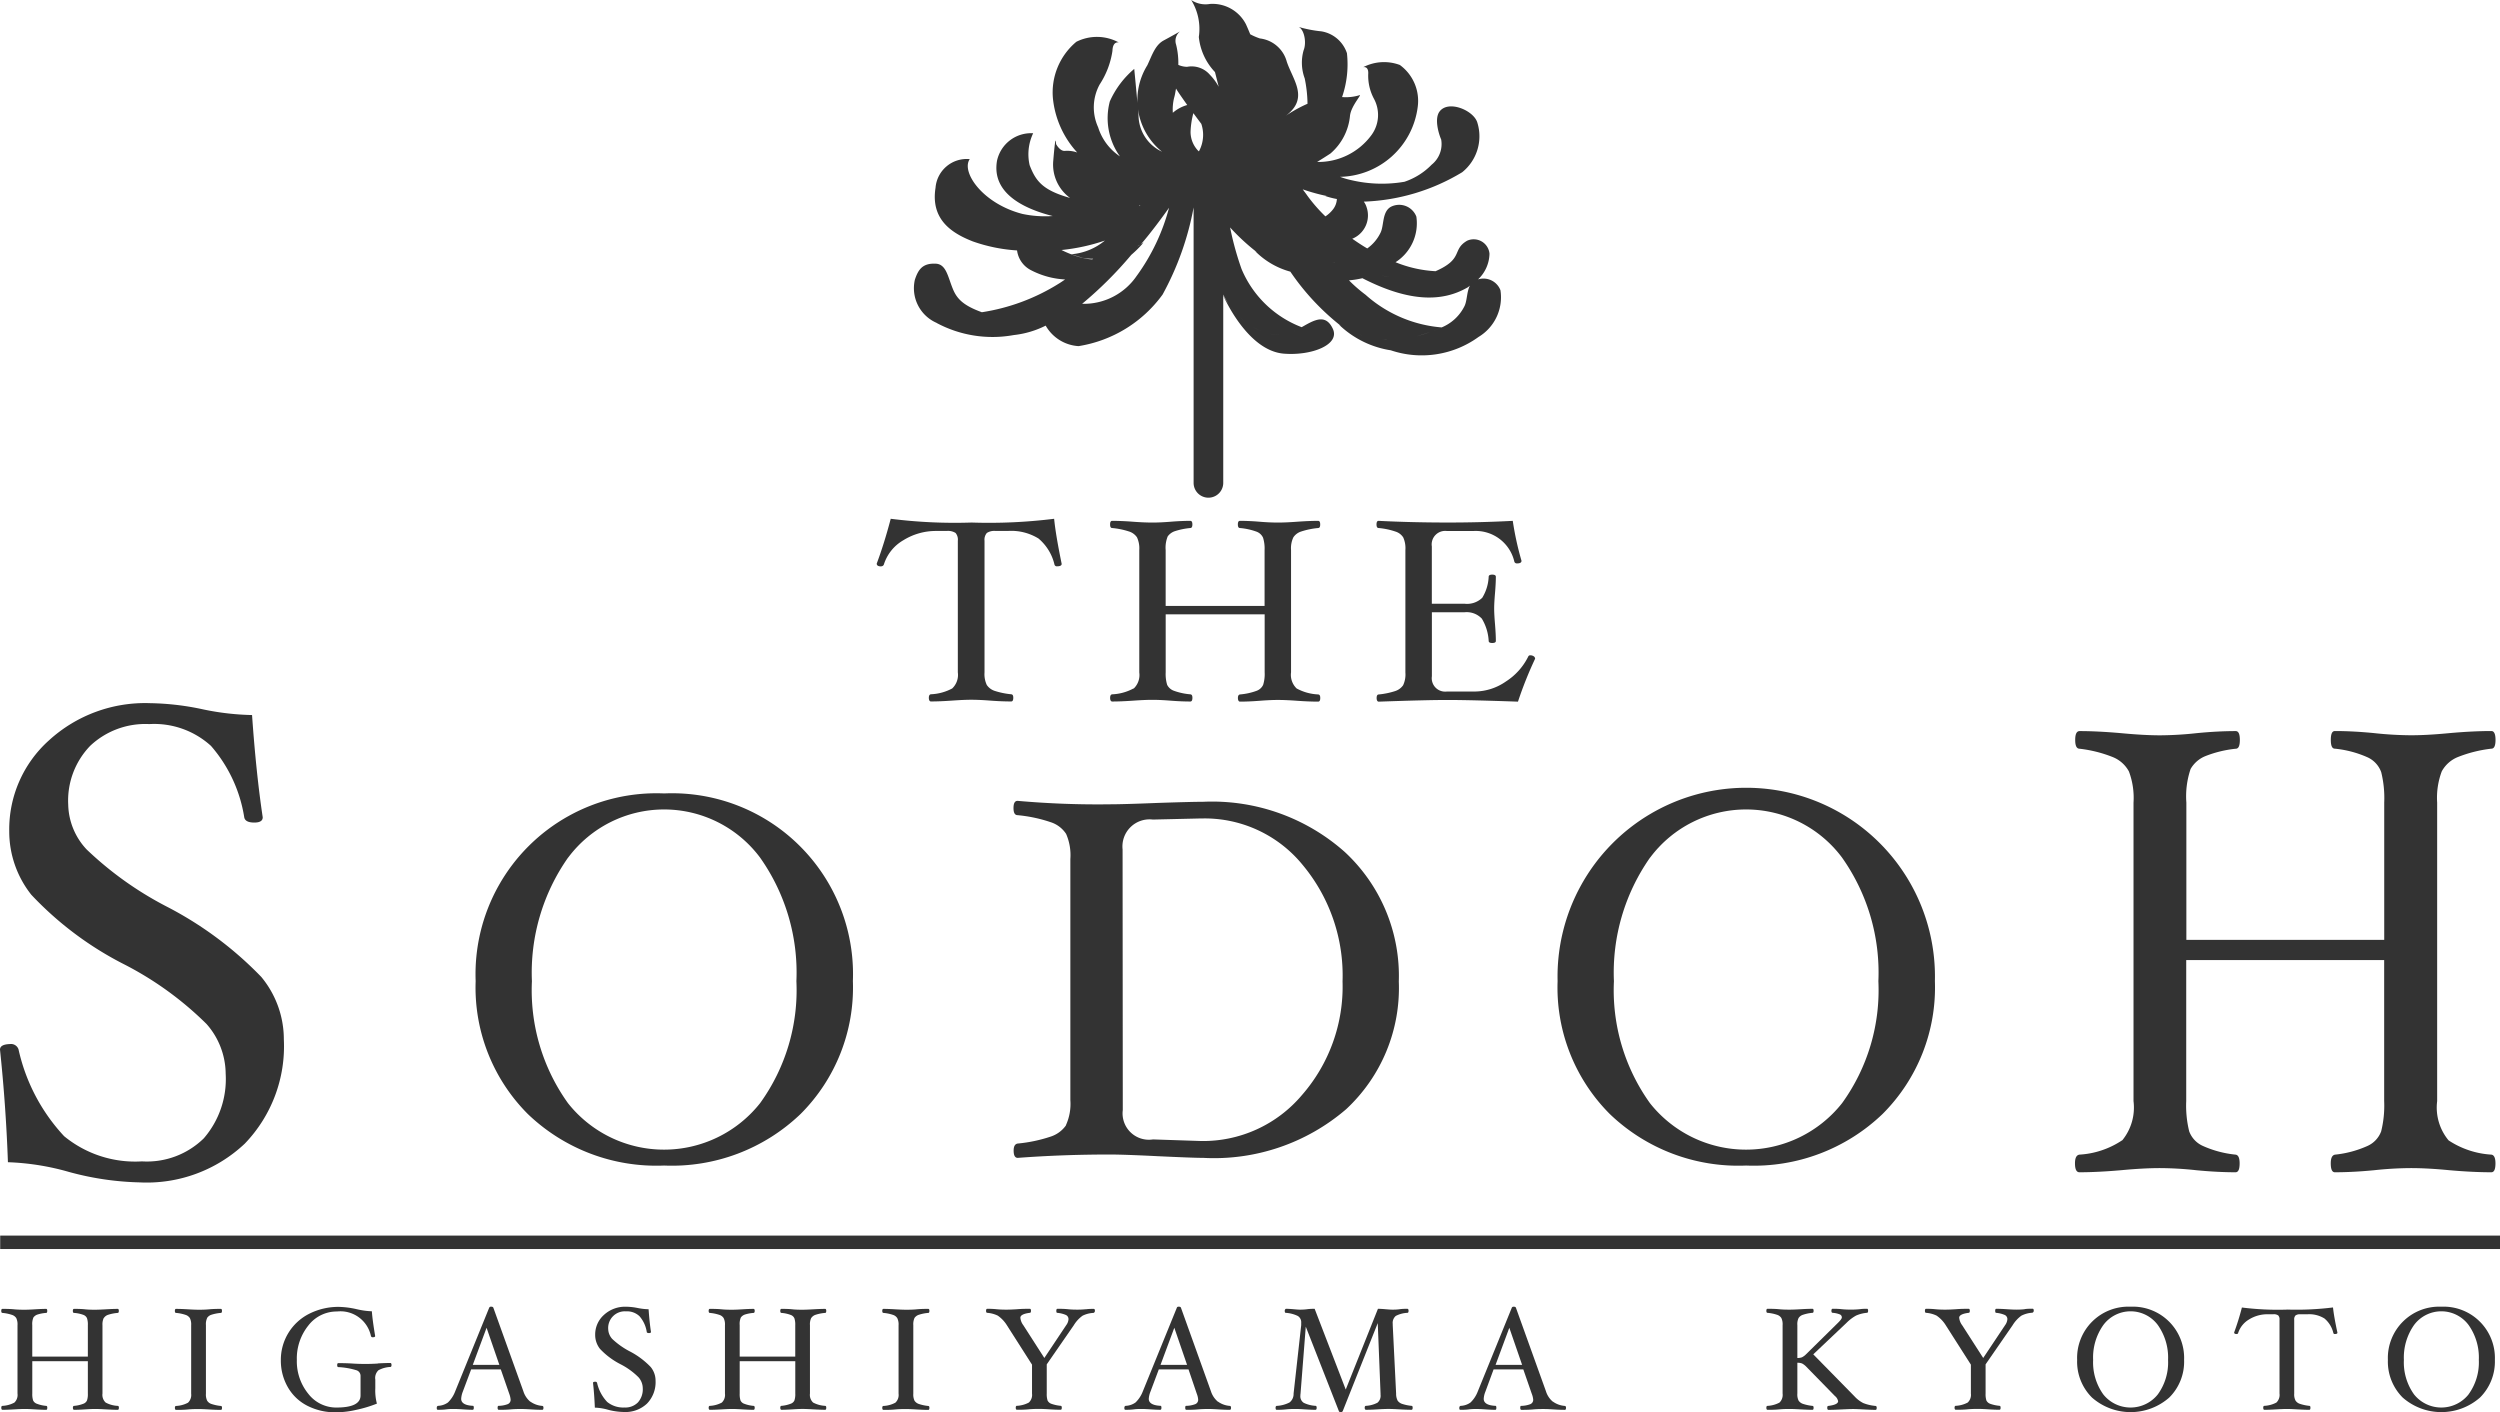<svg xmlns="http://www.w3.org/2000/svg" xmlns:xlink="http://www.w3.org/1999/xlink" width="89.267" height="50.423" viewBox="0 0 89.267 50.423">
  <defs>
    <clipPath id="clip-path">
      <rect width="89.267" height="50.423" fill="#333"/>
    </clipPath>
  </defs>
  <g transform="translate(0 0)">
    <g transform="translate(0 0)" clip-path="url(#clip-path)">
      <path d="M53.772,11.533a4.227,4.227,0,0,0,2.752.431,3.337,3.337,0,0,0,1.14-.337,1.45,1.45,0,0,0,1.174.732,4.6,4.6,0,0,0,3-1.841,10.373,10.373,0,0,0,1.108-3.112v9.836a.529.529,0,1,0,1.058,0V10.557c.182.392.983,1.975,2.164,2.071.985.08,2.019-.317,1.748-.89-.32-.681-.866-.15-1.405.1.1-.047.2-.1.294-.155a3.792,3.792,0,0,1-2.148-2.08,10.617,10.617,0,0,1-.408-1.482,7.488,7.488,0,0,0,.961.888c-.043-.026-.069-.045-.069-.045A2.8,2.8,0,0,0,66.4,9.7a8.644,8.644,0,0,0,1.811,1.941c-.044-.028-.073-.047-.073-.047a3.426,3.426,0,0,0,1.848.914,3.457,3.457,0,0,0,3.133-.476,1.652,1.652,0,0,0,.783-1.67.649.649,0,0,0-.8-.385,1.3,1.3,0,0,0,.409-.92.567.567,0,0,0-.8-.461c-.552.323-.11.642-1.126,1.088a4.384,4.384,0,0,1-1.429-.321A1.65,1.65,0,0,0,70.9,7.736.657.657,0,0,0,70,7.379c-.336.176-.246.684-.386.943a1.472,1.472,0,0,1-.468.549c-.184-.107-.361-.225-.535-.347.014-.008.042-.015.055-.024a.9.9,0,0,0,.457-1.1.652.652,0,0,0-.1-.2A7.261,7.261,0,0,0,72.536,6.15a1.646,1.646,0,0,0,.542-1.769c-.123-.436-1.033-.822-1.349-.4-.19.25-.042.771.057,1a.944.944,0,0,1-.341.9,2.428,2.428,0,0,1-.969.609A4.765,4.765,0,0,1,68.6,6.438a2.828,2.828,0,0,1-.424-.124,2.853,2.853,0,0,0,2.771-2.487A1.587,1.587,0,0,0,70.31,2.32,1.615,1.615,0,0,0,69,2.4s.189-.054.182.22a1.742,1.742,0,0,0,.2.9,1.215,1.215,0,0,1-.079,1.294,2.355,2.355,0,0,1-1.948.969c.176-.107.341-.213.475-.3a2.024,2.024,0,0,0,.7-1.348c.039-.373.484-.816.317-.729a1.678,1.678,0,0,1-.6.06A3.6,3.6,0,0,0,68.421,1.9a1.159,1.159,0,0,0-.914-.781A4.44,4.44,0,0,1,66.7.963c.2.1.284.564.175.829A1.617,1.617,0,0,0,66.913,2.8a4.732,4.732,0,0,1,.1.905,4.775,4.775,0,0,0-.915.529c.062-.046.115-.079.181-.131.782-.62.211-1.251-.006-1.9a1.13,1.13,0,0,0-.96-.83,2.171,2.171,0,0,1-.345-.149c-.054-.132-.107-.256-.152-.355A1.341,1.341,0,0,0,63.53.141.918.918,0,0,1,62.86,0a1.961,1.961,0,0,1,.272,1.32,2.132,2.132,0,0,0,.577,1.253l.133.526a1.86,1.86,0,0,0-.311-.425.861.861,0,0,0-.818-.288.8.8,0,0,1-.313-.069,2.707,2.707,0,0,0-.079-.723.427.427,0,0,1,.139-.471s-.277.157-.583.322-.414.528-.583.885a2.363,2.363,0,0,0,.524,3.087,1.447,1.447,0,0,1-.839-1.3c-.075-.863-.153-1.657-.153-1.657a3.251,3.251,0,0,0-.872,1.162,2.339,2.339,0,0,0,.361,1.961c.006.006.016.01.022.015a1.943,1.943,0,0,1-.8-1.054,1.706,1.706,0,0,1,.054-1.527,2.985,2.985,0,0,0,.457-1.2c.011-.365.228-.3.228-.3a1.636,1.636,0,0,0-1.517-.025,2.354,2.354,0,0,0-.834,2.046,3.35,3.35,0,0,0,.865,1.907,1.085,1.085,0,0,0-.441-.057c-.179.015-.314-.244-.314-.244s-.009-.522-.1.59a1.475,1.475,0,0,0,.6,1.334c-.989-.278-1.228-.611-1.444-1.17a1.742,1.742,0,0,1,.126-1.14,1.245,1.245,0,0,0-1.291.983c-.2,1.164.969,1.715,1.988,1.973a3.907,3.907,0,0,1-1.083-.076c-1.429-.37-2.195-1.506-1.878-1.956a1.117,1.117,0,0,0-1.222,1.023c-.181,1.141.588,1.623,1.328,1.914a5.8,5.8,0,0,0,1.583.323.923.923,0,0,0,.487.7,2.966,2.966,0,0,0,1.229.337c-.081.054-.171.117-.23.151a7.255,7.255,0,0,1-2.743,1.019c-.67-.244-.893-.483-1.036-.834-.181-.441-.237-.888-.617-.9-.471-.021-.622.219-.739.574a1.351,1.351,0,0,0,.781,1.542m7.153-1.7a2.284,2.284,0,0,1-1.962,1.017A13.781,13.781,0,0,0,60.721,9.1a3.787,3.787,0,0,0,.442-.445s-.081.059-.217.14l.006-.009c.036-.022.091-.052.117-.068.366-.425.77-.975,1-1.3a7.292,7.292,0,0,1-1.147,2.422M69.4,9.792h0M61.025,7.36,61,7.346c.013-.006.03-.009.043-.015l-.023.03m6.972,2-.092.026c.034-.009.057-.018.091-.027ZM64,10.519c.066.123.134.241.206.348A3.743,3.743,0,0,1,64,10.544Zm.23.383a3.394,3.394,0,0,0,.283.341,3.16,3.16,0,0,1-.283-.341m1.87,1.06a.929.929,0,0,0,.324-.083.932.932,0,0,1-.324.083,1.813,1.813,0,0,1-.583-.085,1.828,1.828,0,0,0,.583.085m-1.223-.405a2.7,2.7,0,0,1-.331-.284,2.751,2.751,0,0,0,.331.284m.476.259a2.094,2.094,0,0,1-.343-.172,2.144,2.144,0,0,0,.343.172m.262-2.592-.036-.014.036.014m.368.131-.105-.031c.033.011.07.021.105.031m3.692,2.755c.059.006.118.01.18.013-.062,0-.121-.007-.18-.013m-1.411-.439c.033.02.068.039.115.064-.047-.025-.081-.044-.115-.064m.3.156c.029.013.065.026.1.039-.032-.013-.067-.025-.1-.039m.3.116c.043.014.089.027.135.041-.046-.014-.092-.026-.135-.041m.368.1c.053.012.108.022.165.032-.057-.01-.112-.02-.165-.032m1.667-.035c.181-.048.336-.1.479-.146-.143.049-.3.1-.479.146m-.721.108c.059,0,.115,0,.175-.009-.06.006-.116.006-.175.009m1.3-.289q.153-.056.279-.113c-.083.038-.177.076-.279.113m1.248-1.561c.035-.02.052-.043.084-.064-.116.228-.095.553-.2.745a1.585,1.585,0,0,1-.807.744,4.64,4.64,0,0,1-2.719-1.167,5.125,5.125,0,0,1-.59-.514,3.194,3.194,0,0,0,.479-.076c1.712.879,2.879.835,3.75.332m-3.063-.423c.089.014.179.024.27.035-.091-.01-.18-.02-.27-.035m.543.06c.091.006.18.006.27.006-.091,0-.179,0-.27-.006m.544-.007c.086-.007.171-.019.253-.034-.083.015-.166.027-.253.034M67.017,7c-.063-.091-.117-.16-.175-.239a6.846,6.846,0,0,0,.855.237l-.052,0a2.756,2.756,0,0,0,.417.108.655.655,0,0,1-.131.36,1.113,1.113,0,0,1-.279.26A5.6,5.6,0,0,1,67.017,7m1.18-.039c-.075.007-.134.013-.2.017l.2-.017Zm-.453.035.054,0-.054,0M69.761,6.7l.16-.041-.16.041m-.614.129.128-.023-.128.023m-.452.068-.15.02h0l.153-.019M63.137,5.4h-.012a.972.972,0,0,1-.288-.692,2.943,2.943,0,0,1,.1-.667c.158.214.284.381.284.381a1.233,1.233,0,0,1-.083.978m-.416-1.651a1.323,1.323,0,0,0-.518.278,1.757,1.757,0,0,1,.044-.527c.033-.11.049-.225.07-.338.07.12.233.351.4.587M58.977,9.209a3.78,3.78,0,0,1-.748-.282,6.922,6.922,0,0,0,1.55-.338,2.151,2.151,0,0,1-1.17.487c-.013,0-.022,0-.034,0,.115.039.247.081.4.128a1.553,1.553,0,0,0,.384.033l-.032.025a1.57,1.57,0,0,1-.352-.057m-2.888,2.163c-.263-.07-.476-.137-.664-.2.189.065.4.133.664.2" transform="translate(-20.326 0)" fill="#333"/>
      <path d="M2.465,57.493a10.39,10.39,0,0,0,2.514.372,5.1,5.1,0,0,0,3.762-1.384,5.011,5.011,0,0,0,1.394-3.725,3.493,3.493,0,0,0-.805-2.227,12.934,12.934,0,0,0-3.393-2.52,12.318,12.318,0,0,1-2.843-2.031,2.411,2.411,0,0,1-.658-1.6,2.813,2.813,0,0,1,.784-2.1,2.867,2.867,0,0,1,2.113-.777,3.01,3.01,0,0,1,2.2.778,5.087,5.087,0,0,1,1.188,2.55c.023.125.142.188.36.188.2,0,.3-.063.3-.188Q9.145,43.256,9,41.178a9.333,9.333,0,0,1-1.737-.2,9.523,9.523,0,0,0-1.9-.224,5.088,5.088,0,0,0-3.611,1.325A4.265,4.265,0,0,0,.33,45.326a3.635,3.635,0,0,0,.789,2.27,12.031,12.031,0,0,0,3.347,2.5,11.864,11.864,0,0,1,2.909,2.114,2.711,2.711,0,0,1,.683,1.773,3.231,3.231,0,0,1-.782,2.31,2.9,2.9,0,0,1-2.207.822,3.994,3.994,0,0,1-2.78-.9,6.652,6.652,0,0,1-1.628-3.1.282.282,0,0,0-.307-.189C.117,52.934,0,53,0,53.125q.212,2.006.283,4.02a8.989,8.989,0,0,1,2.182.348" transform="translate(0 -15.646)" fill="#333"/>
      <path d="M34.3,59.269a6.64,6.64,0,0,0,4.874-1.843,6.379,6.379,0,0,0,1.866-4.744,6.459,6.459,0,0,0-6.739-6.7,6.459,6.459,0,0,0-6.731,6.7,6.39,6.39,0,0,0,1.86,4.744A6.628,6.628,0,0,0,34.3,59.269m-3.424-11a4.275,4.275,0,0,1,6.847,0,7.111,7.111,0,0,1,1.3,4.418,6.89,6.89,0,0,1-1.294,4.351,4.374,4.374,0,0,1-6.865,0,6.921,6.921,0,0,1-1.285-4.351,7.147,7.147,0,0,1,1.294-4.418" transform="translate(-10.586 -17.651)" fill="#333"/>
      <path d="M60.617,58a1.075,1.075,0,0,1-.562.408,5.243,5.243,0,0,1-1.161.243c-.1.015-.147.1-.147.251,0,.174.049.261.147.261q1.607-.121,3.313-.12c.278,0,.842.018,1.684.06.817.038,1.361.06,1.628.06a7.233,7.233,0,0,0,5.1-1.737A5.908,5.908,0,0,0,72.5,52.867a6.033,6.033,0,0,0-1.927-4.624,7.128,7.128,0,0,0-5.059-1.795c-.267,0-.811.014-1.628.041-.842.034-1.406.049-1.684.049a32.4,32.4,0,0,1-3.313-.123c-.1,0-.147.086-.147.257s.049.254.147.254a5.174,5.174,0,0,1,1.179.25,1.036,1.036,0,0,1,.553.42,1.893,1.893,0,0,1,.151.895V57.1a1.834,1.834,0,0,1-.16.9m2.025-9.853a.967.967,0,0,1,1.079-1.064l1.721-.04H65.5a4.511,4.511,0,0,1,3.567,1.66,6.163,6.163,0,0,1,1.424,4.159,5.885,5.885,0,0,1-1.456,4.066,4.617,4.617,0,0,1-3.591,1.633l-1.721-.057a.94.94,0,0,1-1.079-1.048Z" transform="translate(-22.553 -17.819)" fill="#333"/>
      <path d="M97.006,59.269a6.641,6.641,0,0,0,4.873-1.843,6.381,6.381,0,0,0,1.867-4.744,6.738,6.738,0,1,0-13.472,0,6.388,6.388,0,0,0,1.861,4.744,6.623,6.623,0,0,0,4.87,1.843m-3.424-11a4.275,4.275,0,0,1,6.847,0,7.111,7.111,0,0,1,1.3,4.418,6.89,6.89,0,0,1-1.294,4.351,4.374,4.374,0,0,1-6.865,0,6.925,6.925,0,0,1-1.284-4.351,7.143,7.143,0,0,1,1.293-4.418" transform="translate(-34.657 -17.651)" fill="#333"/>
      <path d="M121.94,56.984a3.059,3.059,0,0,1-1.52.509c-.107.015-.16.117-.16.311,0,.213.053.319.16.319.405,0,.9-.023,1.48-.073.55-.052,1.015-.076,1.392-.076a12.378,12.378,0,0,1,1.3.076c.52.05.988.073,1.4.073.1,0,.147-.105.147-.319,0-.194-.048-.3-.147-.311a3.754,3.754,0,0,1-1.169-.312.92.92,0,0,1-.485-.52,3.849,3.849,0,0,1-.106-1.081V50.547H131.3V55.58a3.814,3.814,0,0,1-.107,1.081.923.923,0,0,1-.484.52,3.751,3.751,0,0,1-1.158.312c-.105.015-.158.117-.158.311,0,.213.048.319.147.319.415,0,.882-.023,1.4-.073a12.694,12.694,0,0,1,1.313-.076c.378,0,.838.023,1.381.076.573.05,1.07.073,1.492.073.1,0,.148-.105.148-.319,0-.194-.05-.3-.148-.311a3.107,3.107,0,0,1-1.526-.509,1.832,1.832,0,0,1-.408-1.4V44.924a2.682,2.682,0,0,1,.164-1.115,1.138,1.138,0,0,1,.572-.511,4.657,4.657,0,0,1,1.2-.3c.1,0,.148-.105.148-.314s-.05-.316-.148-.316c-.422,0-.919.023-1.492.074q-.814.078-1.381.077a12.9,12.9,0,0,1-1.313-.077c-.52-.051-.987-.074-1.4-.074-.1,0-.147.1-.147.316s.048.314.146.314a3.762,3.762,0,0,1,1.176.313.926.926,0,0,1,.478.527,3.871,3.871,0,0,1,.107,1.086v4.9h-7.065v-4.9a3.041,3.041,0,0,1,.151-1.2,1.066,1.066,0,0,1,.52-.457A4.058,4.058,0,0,1,126,43c.1,0,.147-.105.147-.314s-.048-.316-.147-.316c-.415,0-.883.023-1.4.074a12.577,12.577,0,0,1-1.3.077c-.377,0-.842-.025-1.392-.077-.58-.051-1.075-.074-1.48-.074-.107,0-.16.1-.16.316s.053.314.16.314a4.631,4.631,0,0,1,1.187.3,1.136,1.136,0,0,1,.571.511,2.68,2.68,0,0,1,.164,1.115V55.58a1.851,1.851,0,0,1-.4,1.4" transform="translate(-46.169 -16.265)" fill="#333"/>
      <rect width="89.26" height="0.48" transform="translate(0.007 44.119)" fill="#333"/>
      <path d="M50.967,31.763a.1.1,0,0,0,.1-.068,1.531,1.531,0,0,1,.695-.863,2.2,2.2,0,0,1,1.185-.331h.362a.506.506,0,0,1,.317.071.369.369,0,0,1,.081.278v4.7a.668.668,0,0,1-.2.574,1.765,1.765,0,0,1-.76.208c-.05.006-.075.049-.075.126s.025.131.075.131c.207,0,.453-.01.741-.03s.511-.031.7-.031.413.01.686.031.532.03.739.03c.049,0,.074-.044.074-.131s-.025-.12-.074-.126a2.735,2.735,0,0,1-.59-.121A.546.546,0,0,1,54.741,36a.913.913,0,0,1-.081-.45v-4.7a.366.366,0,0,1,.084-.278.486.486,0,0,1,.309-.071h.435a1.86,1.86,0,0,1,1.1.27,1.732,1.732,0,0,1,.569.926.084.084,0,0,0,.092.066c.112,0,.166-.03.166-.087-.137-.67-.23-1.206-.269-1.61a18.788,18.788,0,0,1-2.947.134,18.173,18.173,0,0,1-2.888-.134q-.234.891-.5,1.6c0,.068.053.1.157.1" transform="translate(-19.506 -11.542)" fill="#333"/>
      <path d="M65.174,36.171a1.757,1.757,0,0,1-.76.209c-.05.006-.074.049-.074.126s.024.131.074.131c.205,0,.453-.01.741-.03s.5-.03.695-.03.4.01.654.03.493.03.7.03c.049,0,.074-.044.074-.131s-.025-.12-.074-.126a2.255,2.255,0,0,1-.584-.126.428.428,0,0,1-.244-.214,1.338,1.338,0,0,1-.052-.444V33.523h3.534V35.6a1.276,1.276,0,0,1-.055.444.416.416,0,0,1-.242.214,2.252,2.252,0,0,1-.579.126c-.054.006-.079.049-.079.126s.025.131.073.131c.208,0,.441-.01.7-.03s.466-.03.656-.03.418.01.691.03.535.03.745.03c.051,0,.075-.044.075-.131s-.025-.12-.075-.126A1.767,1.767,0,0,1,71,36.171a.673.673,0,0,1-.2-.575V31.231a.914.914,0,0,1,.083-.457.528.528,0,0,1,.283-.209,2.8,2.8,0,0,1,.6-.123c.051,0,.075-.042.075-.128s-.025-.128-.075-.128c-.209,0-.457.01-.745.031s-.5.03-.691.03-.407-.009-.656-.03-.492-.031-.7-.031c-.049,0-.073.043-.073.128s.025.128.073.128a2.324,2.324,0,0,1,.585.127.414.414,0,0,1,.241.217,1.3,1.3,0,0,1,.055.445v1.992H66.323V31.231a1.065,1.065,0,0,1,.073-.489.513.513,0,0,1,.261-.189,2.521,2.521,0,0,1,.546-.111c.049,0,.074-.042.074-.128s-.025-.128-.074-.128c-.207,0-.441.01-.7.031s-.466.03-.654.03-.421-.009-.695-.03-.536-.031-.741-.031c-.05,0-.074.043-.074.128s.024.128.074.128a2.747,2.747,0,0,1,.6.123.539.539,0,0,1,.286.209.938.938,0,0,1,.082.457V35.6a.666.666,0,0,1-.2.575" transform="translate(-24.701 -11.588)" fill="#333"/>
      <path d="M79.854,30.186c-.051,0-.075.043-.075.128s.025.128.075.128a2.573,2.573,0,0,1,.6.126.507.507,0,0,1,.28.211.948.948,0,0,1,.076.452V35.6a.907.907,0,0,1-.081.456.556.556,0,0,1-.284.208,2.75,2.75,0,0,1-.587.121c-.051,0-.075.049-.075.126s.025.131.075.131q1.75-.062,2.482-.06c.5,0,1.325.019,2.49.06a13.661,13.661,0,0,1,.612-1.533.107.107,0,0,0-.051-.088.213.213,0,0,0-.116-.034.074.074,0,0,0-.078.043,2.22,2.22,0,0,1-.8.893,1.969,1.969,0,0,1-1.093.357h-1.01a.479.479,0,0,1-.538-.545V33.45H82.92a.744.744,0,0,1,.619.227,1.71,1.71,0,0,1,.245.795c0,.051.043.075.128.075s.128-.024.128-.073c0-.155-.01-.352-.03-.6-.019-.225-.03-.41-.03-.556s.011-.326.03-.552.03-.43.03-.585c0-.048-.043-.075-.128-.075s-.128.026-.128.075a1.565,1.565,0,0,1-.23.752.778.778,0,0,1-.633.212H81.754V31.1a.482.482,0,0,1,.54-.551h.938A1.416,1.416,0,0,1,84.7,31.641a.09.09,0,0,0,.095.065c.108,0,.161-.031.161-.094a10.781,10.781,0,0,1-.312-1.426q-1.163.062-2.4.06t-2.391-.06" transform="translate(-30.628 -11.588)" fill="#333"/>
      <path d="M3.736,76.182a.289.289,0,0,1,.16-.117A1.452,1.452,0,0,1,4.231,76c.026,0,.04-.025.04-.073s-.014-.071-.04-.071c-.118,0-.257.006-.418.015s-.28.015-.386.015-.228,0-.365-.015-.276-.015-.391-.015c-.028,0-.042.025-.042.071S2.643,76,2.67,76A1.194,1.194,0,0,1,3,76.068a.228.228,0,0,1,.134.12.711.711,0,0,1,.031.249V77.56H1.18V76.436a.6.6,0,0,1,.041-.272.289.289,0,0,1,.146-.106A1.322,1.322,0,0,1,1.675,76c.028,0,.04-.025.04-.073s-.012-.071-.04-.071c-.116,0-.245.006-.392.015s-.26.015-.365.015-.234,0-.388-.015-.3-.015-.416-.015c-.028,0-.041.025-.041.071S.087,76,.114,76a1.461,1.461,0,0,1,.335.068.292.292,0,0,1,.16.117.523.523,0,0,1,.044.254V78.88a.376.376,0,0,1-.112.322,1,1,0,0,1-.426.117c-.028,0-.041.026-.041.068s.014.073.041.073c.116,0,.254-.006.416-.015s.282-.015.388-.015.227.007.365.015.276.015.392.015c.028,0,.04-.023.04-.073s-.012-.065-.04-.068a1.192,1.192,0,0,1-.328-.074.234.234,0,0,1-.137-.118.721.721,0,0,1-.03-.246V77.724H3.165V78.88a.688.688,0,0,1-.031.246A.225.225,0,0,1,3,79.245a1.165,1.165,0,0,1-.324.074c-.031,0-.045.026-.045.068s.014.073.042.073c.115,0,.245-.006.391-.015s.259-.015.365-.015.235.007.386.015.3.015.418.015c.026,0,.04-.023.04-.073s-.014-.065-.04-.068A1,1,0,0,1,3.8,79.2a.376.376,0,0,1-.113-.322V76.436a.528.528,0,0,1,.045-.254" transform="translate(-0.028 -29.12)" fill="#333"/>
      <path d="M11.286,76.18a.285.285,0,0,1,.156-.115A1.468,1.468,0,0,1,11.777,76c.026,0,.04-.025.04-.073s-.014-.071-.04-.071c-.116,0-.255,0-.414.015s-.279.015-.383.015-.235-.006-.386-.015-.3-.015-.417-.015c-.029,0-.042.025-.042.071s.013.073.042.073a1.446,1.446,0,0,1,.334.068.289.289,0,0,1,.16.117.512.512,0,0,1,.046.254v2.445a.381.381,0,0,1-.112.321,1,1,0,0,1-.427.117c-.029,0-.042.026-.042.068s.013.073.042.073c.118,0,.256,0,.417-.015s.28-.015.386-.015.233.006.383.015.3.015.414.015c.026,0,.04-.023.04-.073s-.014-.065-.044-.068a1.516,1.516,0,0,1-.33-.07.281.281,0,0,1-.156-.118.5.5,0,0,1-.044-.25V76.436a.522.522,0,0,1,.044-.256" transform="translate(-3.891 -29.12)" fill="#333"/>
      <path d="M19.737,77.761c-.171.01-.307.014-.412.014s-.266,0-.484-.014-.4-.015-.513-.015c-.028,0-.041.023-.041.07s.014.072.04.072a2.622,2.622,0,0,1,.656.115.21.21,0,0,1,.138.2V78.9c0,.289-.288.432-.867.432a1.259,1.259,0,0,1-1-.493,1.837,1.837,0,0,1-.408-1.205,1.881,1.881,0,0,1,.412-1.232,1.276,1.276,0,0,1,1.023-.5,1.113,1.113,0,0,1,1.211.877.062.062,0,0,0,.067.043c.056,0,.084-.017.084-.043-.058-.347-.1-.641-.118-.884a2.789,2.789,0,0,1-.532-.073,3.143,3.143,0,0,0-.628-.084,2.3,2.3,0,0,0-1.076.245,1.839,1.839,0,0,0-1.014,1.655,1.9,1.9,0,0,0,.248.964,1.674,1.674,0,0,0,.7.667,2.188,2.188,0,0,0,1.037.233,3.265,3.265,0,0,0,.7-.086,4.569,4.569,0,0,0,.745-.224,1.833,1.833,0,0,1-.057-.551v-.307A.375.375,0,0,1,19.761,78a.98.98,0,0,1,.425-.117c.026,0,.041-.025.041-.07s-.015-.072-.041-.072q-.175,0-.449.015" transform="translate(-6.247 -29.073)" fill="#333"/>
      <path d="M28.651,79.121a.793.793,0,0,1-.245-.37l-1.071-2.981c-.01-.028-.037-.04-.078-.04a.067.067,0,0,0-.073.041l-1.211,2.979a1.1,1.1,0,0,1-.259.4.648.648,0,0,1-.341.12c-.041,0-.06.028-.06.077s.014.065.039.065c.083,0,.182,0,.3-.015s.206-.014.278-.014c.094,0,.2.006.318.014s.242.015.347.015c.026,0,.041-.023.041-.071s-.011-.071-.031-.071c-.279-.013-.42-.1-.42-.249a.839.839,0,0,1,.056-.251l.3-.8H27.6l.3.865a.8.8,0,0,1,.051.216.167.167,0,0,1-.1.158.953.953,0,0,1-.333.062c-.02,0-.032.025-.032.071s.016.071.043.071c.115,0,.256,0,.42-.015s.285-.014.393-.014c.091,0,.2.006.333.014.151.01.286.015.407.015.026,0,.041-.023.041-.073s-.017-.065-.052-.068a.824.824,0,0,1-.413-.151M26.6,77.807l.492-1.324.456,1.324Z" transform="translate(-9.718 -29.073)" fill="#333"/>
      <path d="M35.684,77.327a2.777,2.777,0,0,1-.627-.445.546.546,0,0,1-.144-.352.595.595,0,0,1,.635-.633.646.646,0,0,1,.481.173,1.1,1.1,0,0,1,.26.56c0,.028.033.043.081.043s.07-.014.07-.043c-.036-.233-.063-.5-.085-.808a2.195,2.195,0,0,1-.382-.043,2.223,2.223,0,0,0-.419-.047,1.114,1.114,0,0,0-.794.293.937.937,0,0,0-.312.712.8.8,0,0,0,.172.5,2.668,2.668,0,0,0,.736.55,2.548,2.548,0,0,1,.64.465.6.6,0,0,1,.151.389.7.7,0,0,1-.173.508.628.628,0,0,1-.484.181.9.9,0,0,1-.615-.2,1.455,1.455,0,0,1-.359-.678.062.062,0,0,0-.068-.042c-.049,0-.077.014-.077.042.033.293.053.587.065.883a1.94,1.94,0,0,1,.479.078,2.358,2.358,0,0,0,.553.078,1.121,1.121,0,0,0,.83-.3,1.1,1.1,0,0,0,.306-.82.765.765,0,0,0-.176-.489,2.846,2.846,0,0,0-.745-.556" transform="translate(-13.196 -29.073)" fill="#333"/>
      <path d="M44.734,76.182a.294.294,0,0,1,.161-.117A1.446,1.446,0,0,1,45.229,76c.028,0,.041-.025.041-.073s-.013-.071-.041-.071c-.118,0-.258.006-.418.015s-.281.015-.385.015-.228,0-.367-.015-.276-.015-.39-.015c-.028,0-.041.025-.041.071s.014.073.041.073a1.189,1.189,0,0,1,.329.071.228.228,0,0,1,.134.12.722.722,0,0,1,.031.249V77.56H42.179V76.436a.582.582,0,0,1,.041-.272.293.293,0,0,1,.145-.106A1.323,1.323,0,0,1,42.673,76c.026,0,.042-.025.042-.073s-.015-.071-.042-.071c-.116,0-.246.006-.391.015s-.26.015-.365.015-.236,0-.389-.015-.3-.015-.416-.015c-.026,0-.041.025-.041.071s.015.073.041.073a1.466,1.466,0,0,1,.336.068.284.284,0,0,1,.158.117.5.5,0,0,1,.047.254V78.88a.376.376,0,0,1-.113.322,1.018,1.018,0,0,1-.428.117c-.026,0-.041.026-.041.068s.015.073.041.073c.117,0,.256-.006.416-.015s.282-.015.389-.015.226.007.365.015.275.015.391.015c.026,0,.042-.023.042-.073s-.015-.065-.042-.068a1.2,1.2,0,0,1-.329-.074.231.231,0,0,1-.136-.118.744.744,0,0,1-.029-.246V77.724h1.985V78.88a.7.7,0,0,1-.031.246.226.226,0,0,1-.136.118,1.176,1.176,0,0,1-.326.074c-.029,0-.043.026-.043.068s.014.073.041.073c.114,0,.246-.006.39-.015s.261-.015.367-.015.233.007.385.015.3.015.418.015c.028,0,.041-.023.041-.073s-.013-.065-.041-.068A1.024,1.024,0,0,1,44.8,79.2a.374.374,0,0,1-.112-.322V76.436a.522.522,0,0,1,.044-.254" transform="translate(-15.767 -29.12)" fill="#333"/>
      <path d="M52.284,76.18a.3.3,0,0,1,.16-.115A1.427,1.427,0,0,1,52.775,76c.028,0,.041-.025.041-.073s-.013-.071-.041-.071c-.116,0-.253,0-.411.015s-.282.015-.386.015-.234-.006-.386-.015-.3-.015-.418-.015c-.027,0-.041.025-.041.071s.014.073.041.073a1.458,1.458,0,0,1,.336.068.284.284,0,0,1,.158.117.5.5,0,0,1,.047.254v2.445a.374.374,0,0,1-.114.321.993.993,0,0,1-.427.117c-.027,0-.041.026-.041.068s.014.073.041.073c.118,0,.258,0,.418-.015s.281-.015.386-.015.234.006.386.015.294.015.411.015c.028,0,.041-.023.041-.073s-.015-.065-.044-.068a1.506,1.506,0,0,1-.33-.07.3.3,0,0,1-.158-.118.524.524,0,0,1-.043-.25V76.436a.55.55,0,0,1,.043-.256" transform="translate(-19.63 -29.12)" fill="#333"/>
      <path d="M60.711,75.868c-.1.01-.192.015-.281.015s-.214,0-.357-.015-.272-.015-.374-.015c-.028,0-.041.025-.041.071s.01.073.03.073a1,1,0,0,1,.313.077.165.165,0,0,1,.092.15.4.4,0,0,1-.082.214l-.781,1.171L58.48,76.44a.519.519,0,0,1-.106-.269c0-.085.112-.146.336-.174.029,0,.043-.025.043-.073s-.014-.071-.043-.071c-.12,0-.271,0-.452.015-.156.01-.277.015-.367.015s-.216,0-.368-.015-.251-.015-.331-.015c-.028,0-.043.025-.043.071s.014.073.043.073a1.046,1.046,0,0,1,.375.1,1.169,1.169,0,0,1,.323.339l.9,1.411v1.032a.372.372,0,0,1-.113.321,1,1,0,0,1-.427.117c-.028,0-.041.026-.041.068s.013.073.041.073c.116,0,.254,0,.415-.015s.282-.015.386-.015.228.006.369.015.277.015.392.015c.028,0,.041-.023.041-.073s-.014-.065-.041-.068a1.335,1.335,0,0,1-.328-.071.24.24,0,0,1-.138-.117.733.733,0,0,1-.03-.25V77.837l.968-1.4a1.157,1.157,0,0,1,.311-.337A.962.962,0,0,1,60.98,76a.053.053,0,0,0,.038-.023.075.075,0,0,0,.018-.05c0-.046-.013-.071-.041-.071-.09,0-.185,0-.285.015" transform="translate(-21.94 -29.12)" fill="#333"/>
      <path d="M68.5,79.121a.8.8,0,0,1-.246-.37l-1.07-2.981c-.01-.028-.037-.04-.078-.04s-.063.012-.071.041l-1.212,2.979a1.1,1.1,0,0,1-.261.4.638.638,0,0,1-.34.12c-.041,0-.06.028-.06.077s.013.065.039.065c.084,0,.182,0,.3-.015s.206-.014.279-.014c.094,0,.2.006.319.014s.241.015.345.015c.028,0,.042-.023.042-.071s-.011-.071-.031-.071c-.28-.013-.421-.1-.421-.249a.835.835,0,0,1,.058-.251l.3-.8h1.061l.294.865a.711.711,0,0,1,.051.216.166.166,0,0,1-.1.158.932.932,0,0,1-.331.062c-.023,0-.031.025-.031.071s.013.071.041.071c.116,0,.256,0,.421-.015s.286-.014.392-.014.2.006.333.014c.15.01.286.015.405.015.028,0,.043-.023.043-.073s-.017-.065-.053-.068a.826.826,0,0,1-.412-.151m-2.052-1.314.492-1.324.455,1.324Z" transform="translate(-25.015 -29.073)" fill="#333"/>
      <path d="M78.451,79.25a.326.326,0,0,1-.164-.116.53.53,0,0,1-.055-.253l-.121-2.445V76.39a.322.322,0,0,1,.11-.283,1,1,0,0,1,.414-.11c.027,0,.041-.025.041-.073s-.015-.071-.046-.071c-.077,0-.168,0-.273.015s-.191.015-.261.015-.139-.006-.242-.015-.2-.015-.271-.015l-1.15,2.883-1.11-2.883c-.064,0-.153,0-.27.015s-.2.015-.259.015-.12-.006-.221-.015c-.116-.01-.208-.015-.272-.015a.046.046,0,0,0-.031.022.085.085,0,0,0-.015.049c0,.049.012.073.035.073a1.161,1.161,0,0,1,.433.113.263.263,0,0,1,.12.244c0,.023,0,.051,0,.082l-.272,2.445a.382.382,0,0,1-.143.315,1.114,1.114,0,0,1-.453.123c-.031,0-.047.026-.047.068s.011.073.036.073c.079,0,.19,0,.334-.015s.264-.015.349-.015.19.006.333.015.277.015.369.015c.03,0,.046-.023.046-.071s-.012-.067-.037-.071a1.115,1.115,0,0,1-.425-.108.275.275,0,0,1-.12-.251.515.515,0,0,1,.006-.077l.187-2.391,1.18,3.01c.006.028.031.041.071.041a.066.066,0,0,0,.071-.041l1.248-3.137.1,2.516v.041a.321.321,0,0,1-.11.285,1,1,0,0,1-.413.112c-.028,0-.043.026-.043.068s.015.073.046.073q.176,0,.413-.015c.153-.009.283-.015.389-.015s.238.006.4.015.306.015.423.015c.028,0,.041-.023.041-.073s-.012-.065-.041-.068a1.557,1.557,0,0,1-.336-.07" transform="translate(-28.381 -29.12)" fill="#333"/>
      <path d="M87.916,79.121a.779.779,0,0,1-.245-.37L86.6,75.771c-.01-.028-.036-.04-.077-.04s-.062.012-.073.041l-1.211,2.979a1.079,1.079,0,0,1-.261.4.646.646,0,0,1-.341.12c-.039,0-.06.028-.06.077s.012.065.039.065c.083,0,.184,0,.3-.015s.206-.014.281-.014c.091,0,.2.006.318.014s.241.015.344.015c.03,0,.041-.023.041-.071s-.01-.071-.031-.071c-.281-.013-.42-.1-.42-.249a.772.772,0,0,1,.057-.251l.295-.8h1.062l.3.865a.75.75,0,0,1,.053.216.167.167,0,0,1-.1.158.941.941,0,0,1-.333.062c-.021,0-.03.025-.03.071s.014.071.042.071c.114,0,.254,0,.418-.015s.289-.014.393-.014.2.006.333.014c.152.01.286.015.407.015.028,0,.041-.023.041-.073s-.017-.065-.051-.068a.826.826,0,0,1-.413-.151m-2.051-1.314.491-1.324.457,1.324Z" transform="translate(-32.47 -29.073)" fill="#333"/>
      <path d="M105.819,79.212a1.1,1.1,0,0,1-.3-.233l-1.472-1.5,1.184-1.121a1.533,1.533,0,0,1,.342-.262,1.223,1.223,0,0,1,.391-.1c.026,0,.041-.025.041-.073s-.014-.071-.037-.071c-.067,0-.148,0-.242.013a2.907,2.907,0,0,1-.311.017c-.092,0-.21,0-.351-.015s-.242-.015-.322-.015c-.031,0-.047.025-.047.071s.015.073.041.073a.862.862,0,0,1,.266.06.114.114,0,0,1,.065.107c0,.038-.046.1-.139.192l-1.138,1.121a.535.535,0,0,1-.148.109.452.452,0,0,1-.163.025V76.436a.494.494,0,0,1,.044-.254.292.292,0,0,1,.161-.117,1.433,1.433,0,0,1,.333-.068c.029,0,.042-.025.042-.073s-.013-.071-.042-.071c-.116,0-.253.006-.415.015s-.284.015-.39.015-.232,0-.384-.015-.3-.015-.415-.015c-.028,0-.041.025-.041.071s.013.073.041.073a1.467,1.467,0,0,1,.335.068.289.289,0,0,1,.159.117.506.506,0,0,1,.045.254V78.88a.38.38,0,0,1-.112.322,1.011,1.011,0,0,1-.427.117c-.028,0-.041.026-.041.068s.013.073.041.073c.116,0,.255,0,.415-.015s.28-.015.384-.015.235.007.39.015.3.015.415.015c.029,0,.042-.023.042-.073s-.014-.065-.044-.068a1.564,1.564,0,0,1-.331-.07.3.3,0,0,1-.161-.118.492.492,0,0,1-.044-.252v-1.1a.467.467,0,0,1,.167.026.592.592,0,0,1,.144.108l1.029,1.053a.31.31,0,0,1,.115.187c0,.083-.118.139-.351.168-.025,0-.037.026-.037.068s.015.073.042.073q.174,0,.457-.015c.18-.008.32-.015.423-.015s.235.007.388.015.3.015.415.015c.028,0,.041-.023.041-.073s-.017-.065-.046-.068a1.563,1.563,0,0,1-.446-.107" transform="translate(-39.301 -29.12)" fill="#333"/>
      <path d="M115.123,75.868a2.762,2.762,0,0,1-.278.015q-.143,0-.357-.015c-.147-.01-.272-.015-.375-.015-.028,0-.041.025-.041.071s.012.073.031.073a1,1,0,0,1,.312.077.163.163,0,0,1,.092.15.409.409,0,0,1-.082.214l-.781,1.171-.751-1.169a.532.532,0,0,1-.107-.269c0-.085.113-.146.337-.174.028,0,.043-.025.043-.073s-.014-.071-.043-.071c-.12,0-.272,0-.454.015q-.231.015-.365.015c-.094,0-.216,0-.367-.015s-.251-.015-.332-.015c-.029,0-.042.025-.042.071s.013.073.042.073a1.046,1.046,0,0,1,.375.1,1.154,1.154,0,0,1,.324.339l.9,1.411v1.032a.376.376,0,0,1-.113.321,1.011,1.011,0,0,1-.427.117c-.029,0-.043.026-.043.068s.014.073.043.073c.116,0,.253,0,.415-.015s.279-.015.386-.015.229.006.368.015.276.015.392.015c.027,0,.04-.023.04-.073s-.014-.065-.04-.068a1.348,1.348,0,0,1-.329-.071.246.246,0,0,1-.137-.117.721.721,0,0,1-.03-.25V77.837l.967-1.4a1.191,1.191,0,0,1,.309-.337.978.978,0,0,1,.386-.106.055.055,0,0,0,.04-.023.072.072,0,0,0,.018-.05c0-.046-.014-.071-.042-.071-.091,0-.184,0-.286.015" transform="translate(-42.83 -29.12)" fill="#333"/>
      <path d="M122.293,75.731a1.83,1.83,0,0,0-1.908,1.9,1.808,1.808,0,0,0,.529,1.343,2.088,2.088,0,0,0,2.761,0,1.8,1.8,0,0,0,.529-1.343,1.83,1.83,0,0,0-1.911-1.9m.972,3.132a1.245,1.245,0,0,1-1.946,0,1.962,1.962,0,0,1-.363-1.231,2,2,0,0,1,.368-1.251,1.211,1.211,0,0,1,1.939,0,2.011,2.011,0,0,1,.369,1.251,1.945,1.945,0,0,1-.367,1.231" transform="translate(-46.217 -29.073)" fill="#333"/>
      <path d="M131.373,75.854a10.277,10.277,0,0,1-1.612-.075,9.1,9.1,0,0,1-.277.891c0,.038.03.056.089.056a.051.051,0,0,0,.055-.04.875.875,0,0,1,.389-.481,1.236,1.236,0,0,1,.665-.185h.2a.271.271,0,0,1,.176.041.2.2,0,0,1,.046.154v2.636a.378.378,0,0,1-.112.322,1.027,1.027,0,0,1-.428.117c-.029,0-.041.026-.041.068s.012.074.041.074c.117,0,.255-.006.416-.015s.283-.015.389-.015.231.007.383.015.3.015.415.015c.028,0,.041-.023.041-.074s-.012-.065-.041-.068a1.528,1.528,0,0,1-.331-.07.292.292,0,0,1-.16-.118.478.478,0,0,1-.047-.25V76.216a.2.2,0,0,1,.047-.154.271.271,0,0,1,.176-.041h.242a1.029,1.029,0,0,1,.615.15.964.964,0,0,1,.318.52.048.048,0,0,0,.052.035c.062,0,.093-.016.093-.049-.081-.375-.134-.673-.158-.9a10.584,10.584,0,0,1-1.644.075" transform="translate(-49.71 -29.092)" fill="#333"/>
      <path d="M140.3,75.731a1.831,1.831,0,0,0-1.908,1.9,1.814,1.814,0,0,0,.527,1.343,2.092,2.092,0,0,0,2.763,0,1.811,1.811,0,0,0,.53-1.343,1.832,1.832,0,0,0-1.912-1.9m.972,3.132a1.245,1.245,0,0,1-1.946,0,1.962,1.962,0,0,1-.363-1.231,2.021,2.021,0,0,1,.366-1.251,1.214,1.214,0,0,1,1.942,0,2.01,2.01,0,0,1,.368,1.251,1.945,1.945,0,0,1-.368,1.231" transform="translate(-53.128 -29.073)" fill="#333"/>
    </g>
  </g>
</svg>
